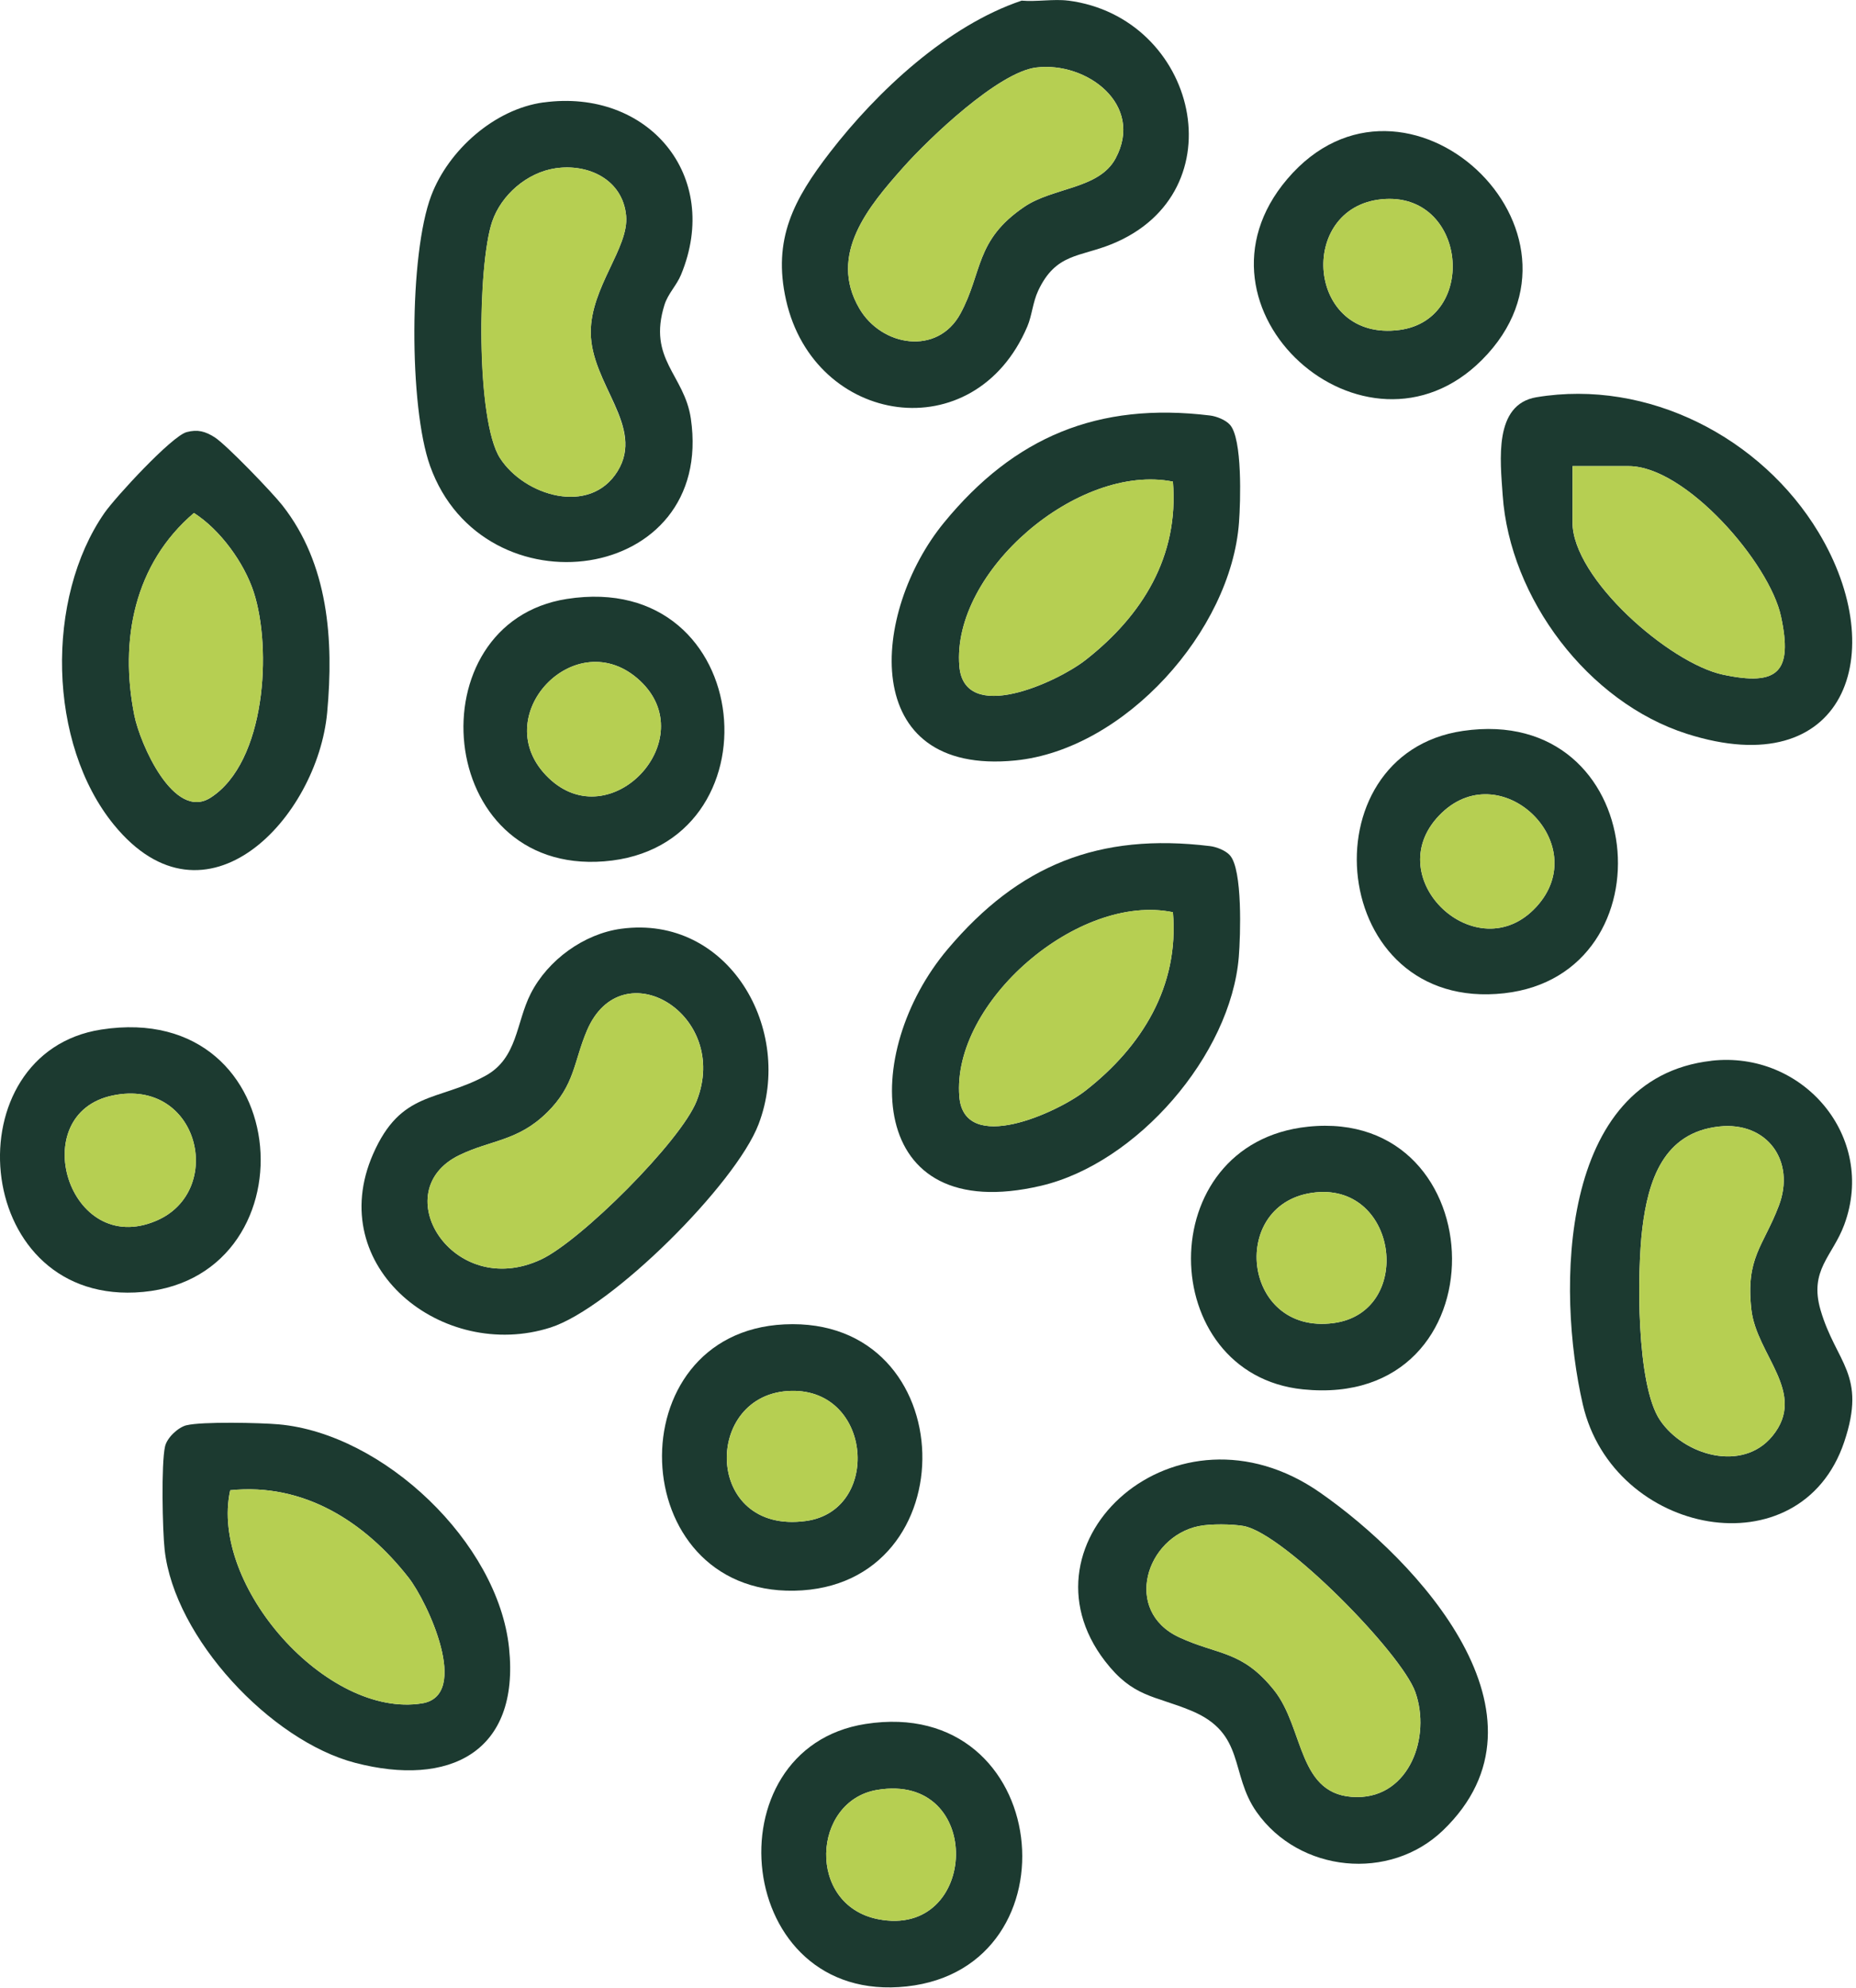 <svg width="382" height="409" viewBox="0 0 382 409" fill="none" xmlns="http://www.w3.org/2000/svg">
<g clip-path="url(#clip0_18258_59)">
<path d="M219.85 0.12C246.46 3.56 255.02 39.56 228.84 50.22C222.21 52.92 217.3 52.08 213.68 59.81C212.57 62.17 212.39 64.96 211.45 67.16C200.58 92.72 167.62 87.61 161.79 61.77C158.95 49.2 163.42 40.94 170.83 31.34C180.58 18.72 195.02 5.26 210.27 0.13C213.32 0.4 216.89 -0.25 219.85 0.13V0.12ZM213.28 13.89C205.47 14.85 191.25 28.43 185.91 34.43C178.75 42.48 170.4 52.38 176.86 63.46C181.44 71.32 192.95 73.22 197.67 64.54C202.29 56.03 200.61 49.49 210.81 42.56C216.77 38.51 226.19 38.94 229.6 32.61C235.56 21.54 223.69 12.62 213.28 13.89Z" fill="#1C3A30"/>
<path d="M111.87 21.08C133.33 18.15 148.62 36.13 140.16 56.55C139.25 58.74 137.48 60.43 136.76 62.73C133.26 73.94 140.86 77.07 142.19 86.13C147.18 120.23 99.49 126.52 88.52 95.88C84.15 83.68 84.19 52.33 88.75 40.27C92.29 30.91 101.76 22.45 111.86 21.07L111.87 21.08ZM114.25 34.64C108.48 35.53 103.17 40.08 101.29 45.62C98.29 54.46 97.93 86.55 102.92 94.27C107.91 101.99 121.4 106.18 127.1 96.97C132.8 87.76 121.61 79.02 121.59 68.37C121.57 59.1 129.46 51 128.87 44.42C128.2 36.97 121.1 33.59 114.25 34.64Z" fill="#1C3A30"/>
<path d="M352.22 218.26C371.04 216.11 386.29 233.87 379.58 252C377.17 258.5 372.3 261.32 374.71 269.57C377.91 280.5 384.27 282.74 379.57 296.7C370.55 323.46 332.01 316.03 325.77 288.96C320.35 265.48 320.72 221.87 352.22 218.27V218.26ZM353.81 231.79C342.33 233.05 339.22 242.94 338.02 252.76C336.93 261.71 336.74 284.92 341.66 292.21C346.58 299.5 358.64 302.98 364.79 295.48C372.07 286.6 361.5 278.83 360.46 269.43C359.27 258.72 362.91 256.51 366.11 248.11C369.62 238.89 363.71 230.71 353.81 231.79Z" fill="#1C3A30"/>
<path d="M127.84 191.1C149.95 188.11 163.57 211.89 156.12 231.34C151.41 243.64 125.86 269.13 113.3 273.15C91.14 280.23 66.58 260.72 76.79 237.45C82.52 224.38 90.09 226.67 99.85 221.39C106.58 217.75 106.18 210.42 109.24 204.43C112.75 197.54 120.17 192.14 127.84 191.1ZM112.58 228.92C106.6 234.81 101.09 234.52 94.58 237.66C79.24 245.06 93.15 267.6 111.31 259.17C119.49 255.38 140.08 234.86 143.37 226.57C150.44 208.73 127.99 195.25 120.82 212.01C118.06 218.48 118.35 223.25 112.59 228.92H112.58Z" fill="#1C3A30"/>
<path d="M297.02 376.59C286.03 387.18 267.41 385.3 258.63 372.83C253.07 364.93 256.43 356.65 245.16 351.98C237.56 348.83 233.2 349.28 227.42 341.77C208.49 317.17 242.04 286.45 271.68 307.1C291.8 321.11 321.46 353.05 297.02 376.59ZM246.78 314C235.84 316.22 231.07 331.47 242.69 336.88C250.71 340.61 255.6 339.52 262.19 347.72C268.57 355.66 266.95 369.76 279.34 369.76C290.1 369.76 294.57 357.35 291.3 348.16C288.44 340.12 264.29 315.53 256 314C253.65 313.57 249.11 313.52 246.79 314H246.78Z" fill="#1C3A30"/>
<path d="M316.26 81.73C339.19 77.92 362.56 90.06 374.29 109.54C389.34 134.52 379.69 161.36 347.19 150.99C326.83 144.49 310.74 123.09 309.28 101.88C308.79 94.72 307.39 83.2 316.25 81.73H316.26ZM323.65 95.91V107.48C323.65 119.04 343.63 136.46 354.59 138.81C365.98 141.25 369.01 138.24 366.56 126.84C364.19 115.78 346.9 95.91 335.22 95.91H323.64H323.65Z" fill="#1C3A30"/>
<path d="M253.13 87.38C255.74 90.23 255.33 103.26 255.01 107.51C253.37 129.79 231.5 154.24 208.97 156.47C176.5 159.69 179.23 125.9 194.32 107.5C208.75 89.91 225.97 82.68 249.02 85.49C250.37 85.65 252.23 86.39 253.12 87.37L253.13 87.38ZM241.41 99.1C221.94 95.22 195.85 117.55 197.45 137.06C198.44 149.14 217.52 140.41 223.42 135.81C235.11 126.67 242.67 114.5 241.41 99.11V99.1Z" fill="#1C3A30"/>
<path d="M38.41 88.91C40.7 88.31 42.23 88.75 44.16 89.96C46.57 91.48 56.06 101.36 58.1 103.96C67.62 116.05 68.71 131.69 67.34 146.58C65.34 168.28 42.35 192.83 23.46 169.72C9.8 153.02 9.31 123.09 21.5 105.54C23.69 102.38 35.35 89.71 38.42 88.91H38.41ZM39.92 105.55C27.64 116.01 24.56 131.7 27.65 147.18C28.82 153.03 35.78 168.99 43.36 164.12C54.75 156.79 55.98 133.38 52.22 121.83C50.25 115.79 45.32 108.99 39.93 105.56L39.92 105.55Z" fill="#1C3A30"/>
<path d="M253.13 175.98C255.78 178.87 255.32 192.58 254.97 196.87C253.32 217.11 233.98 239.36 214.27 243.98C177.94 252.5 177.06 216.56 195.08 195.26C209.67 178 226.13 171.31 249.03 174.09C250.38 174.25 252.24 174.99 253.13 175.97V175.98ZM241.41 187.7C221.97 183.66 195.86 206.2 197.45 225.66C198.44 237.67 217.58 228.97 223.42 224.41C235.01 215.36 242.72 202.96 241.41 187.71V187.7Z" fill="#1C3A30"/>
<path d="M38.4 293.26C41.52 292.47 53.65 292.74 57.35 293.07C78.92 294.99 102.5 317.38 104.77 339.05C107.04 360.64 92.38 367.74 73.11 362.72C55.7 358.18 35.91 337.03 33.89 318.91C33.44 314.84 33.16 301.19 33.97 297.61C34.38 295.81 36.65 293.69 38.39 293.25L38.4 293.26ZM47.38 306.63C43.06 326.19 67.3 353.63 86.86 350.48C96.92 348.86 88.03 329.65 84.09 324.61C75.11 313.13 62.53 305.05 47.38 306.63Z" fill="#1C3A30"/>
<path d="M305 74.07C281.02 98.05 242.23 63.51 264.95 36.83C289.1 8.47 331.39 47.68 305 74.07ZM284.36 41C266.88 42.73 268.87 70.44 288.05 67.89C304.38 65.72 301.85 39.27 284.36 41Z" fill="#1C3A30"/>
<path d="M301.1 150.39C339.5 144.78 344.35 200.49 309.59 204.37C273.28 208.42 268.47 155.16 301.1 150.39ZM316.18 186.62C328.22 173.59 308.58 154.82 296.18 167.82C283.76 180.83 304.03 199.77 316.18 186.62Z" fill="#1C3A30"/>
<path d="M269.18 231.83C308.06 227.73 309.77 290.13 268.17 285.87C237.77 282.76 236.79 235.24 269.18 231.83ZM270.79 245.34C252.75 247.15 255.47 274.76 274.48 272.23C291 270.03 287.9 243.62 270.79 245.34Z" fill="#1C3A30"/>
<path d="M161.43 272.5C198.39 270.71 199.52 326.64 163.47 327.3C128.4 327.94 126.69 274.18 161.43 272.5ZM162.89 286.18C144.59 286.56 144.78 315.85 165.89 312.95C181.35 310.83 179.59 285.84 162.89 286.18Z" fill="#1C3A30"/>
<path d="M178.13 354.72C216.57 348.71 222.23 404.81 186.64 408.72C150.96 412.63 145.96 359.75 178.13 354.72ZM180.52 368.29C167.1 370.55 165.97 391.93 180.68 394.88C201.52 399.05 202.75 364.56 180.52 368.29Z" fill="#1C3A30"/>
<path d="M116.65 123.24C156.01 117.08 160.75 174.37 124.34 177.23C89.26 179.98 85.28 128.15 116.65 123.24ZM131.75 140.09C118.59 127.76 99.8 147.51 112.94 160.09C125.7 172.31 144.6 152.13 131.75 140.09Z" fill="#1C3A30"/>
<path d="M20.83 211.84C61.64 205.51 64.9 264.27 27.79 265.94C-6.08 267.46 -9.7 216.58 20.83 211.84ZM23.21 225.4C5.1 229.15 14.08 258.96 32.21 251.16C46.45 245.03 40.97 221.73 23.21 225.4Z" fill="#1C3A30"/>
<path d="M213.28 13.89C223.68 12.62 235.55 21.54 229.6 32.61C226.19 38.94 216.77 38.5 210.81 42.56C200.61 49.49 202.29 56.03 197.67 64.54C192.95 73.22 181.45 71.32 176.86 63.46C170.4 52.38 178.75 42.48 185.91 34.43C191.25 28.42 205.48 14.85 213.28 13.89Z" fill="#B6CF52"/>
<path d="M114.25 34.64C121.1 33.59 128.19 36.97 128.87 44.42C129.46 50.99 121.57 59.09 121.59 68.37C121.62 79.02 132.73 87.87 127.1 96.97C121.47 106.07 107.99 102.13 102.92 94.27C97.85 86.41 98.29 54.46 101.29 45.62C103.17 40.08 108.48 35.52 114.25 34.64Z" fill="#B6CF52"/>
<path d="M353.81 231.79C363.71 230.71 369.62 238.9 366.11 248.11C362.91 256.51 359.27 258.72 360.46 269.43C361.5 278.83 372.07 286.6 364.79 295.48C358.64 302.98 346.55 299.45 341.66 292.21C336.77 284.97 336.93 261.71 338.02 252.76C339.22 242.94 342.33 233.05 353.81 231.79Z" fill="#B6CF52"/>
<path d="M112.58 228.92C118.35 223.24 118.05 218.48 120.81 212.01C127.97 195.25 150.42 208.73 143.36 226.57C140.08 234.86 119.48 255.38 111.3 259.17C93.15 267.59 79.23 245.06 94.57 237.66C101.08 234.52 106.59 234.81 112.57 228.92H112.58Z" fill="#B6CF52"/>
<path d="M246.78 314C249.1 313.53 253.65 313.57 255.99 314C264.28 315.52 288.43 340.11 291.29 348.16C294.56 357.35 290.1 369.76 279.33 369.76C266.94 369.76 268.57 355.66 262.18 347.72C255.6 339.53 250.7 340.61 242.68 336.88C231.06 331.47 235.83 316.22 246.77 314H246.78Z" fill="#B6CF52"/>
<path d="M323.65 95.91H335.23C346.9 95.91 364.19 115.78 366.57 126.84C369.02 138.24 365.99 141.25 354.6 138.81C343.63 136.46 323.66 119.05 323.66 107.48V95.91H323.65Z" fill="#B6CF52"/>
<path d="M241.41 99.1C242.67 114.49 235.12 126.67 223.42 135.8C217.52 140.41 198.45 149.13 197.45 137.05C195.85 117.54 221.94 95.22 241.41 99.09V99.1Z" fill="#B6CF52"/>
<path d="M39.92 105.55C45.31 108.99 50.25 115.79 52.21 121.82C55.98 133.37 54.75 156.79 43.35 164.11C35.77 168.98 28.81 153.02 27.64 147.17C24.55 131.7 27.63 116 39.91 105.54L39.92 105.55Z" fill="#B6CF52"/>
<path d="M241.41 187.7C242.72 202.95 235.01 215.35 223.42 224.4C217.58 228.97 198.44 237.67 197.45 225.65C195.85 206.2 221.96 183.65 241.41 187.69V187.7Z" fill="#B6CF52"/>
<path d="M47.38 306.63C62.53 305.06 75.12 313.13 84.09 324.61C88.03 329.65 96.92 348.86 86.86 350.48C67.3 353.63 43.06 326.19 47.38 306.63Z" fill="#B6CF52"/>
<path d="M284.36 41C301.85 39.27 304.38 65.72 288.05 67.89C268.87 70.44 266.88 42.72 284.36 41Z" fill="#B6CF52"/>
<path d="M316.18 186.62C304.03 199.77 283.76 180.83 296.18 167.82C308.59 154.82 328.22 173.59 316.18 186.62Z" fill="#B6CF52"/>
<path d="M270.79 245.34C287.9 243.62 291 270.04 274.48 272.23C255.47 274.76 252.75 247.15 270.79 245.34Z" fill="#B6CF52"/>
<path d="M162.89 286.18C179.59 285.83 181.35 310.82 165.89 312.95C144.78 315.85 144.6 286.56 162.89 286.18Z" fill="#B6CF52"/>
<path d="M180.52 368.29C202.75 364.55 201.52 399.05 180.68 394.88C165.97 391.93 167.09 370.55 180.52 368.29Z" fill="#B6CF52"/>
<path d="M131.75 140.09C144.6 152.13 125.71 172.31 112.94 160.09C99.8 147.51 118.58 127.76 131.75 140.09Z" fill="#B6CF52"/>
<path d="M23.21 225.4C40.97 221.72 46.46 245.03 32.21 251.16C14.08 258.96 5.1 229.15 23.21 225.4Z" fill="#B6CF52"/>
</g>
<defs>
<clipPath id="clip0_18258_59">
<rect width="381.25" height="408.92" fill="white"/>
</clipPath>
</defs>
</svg>
